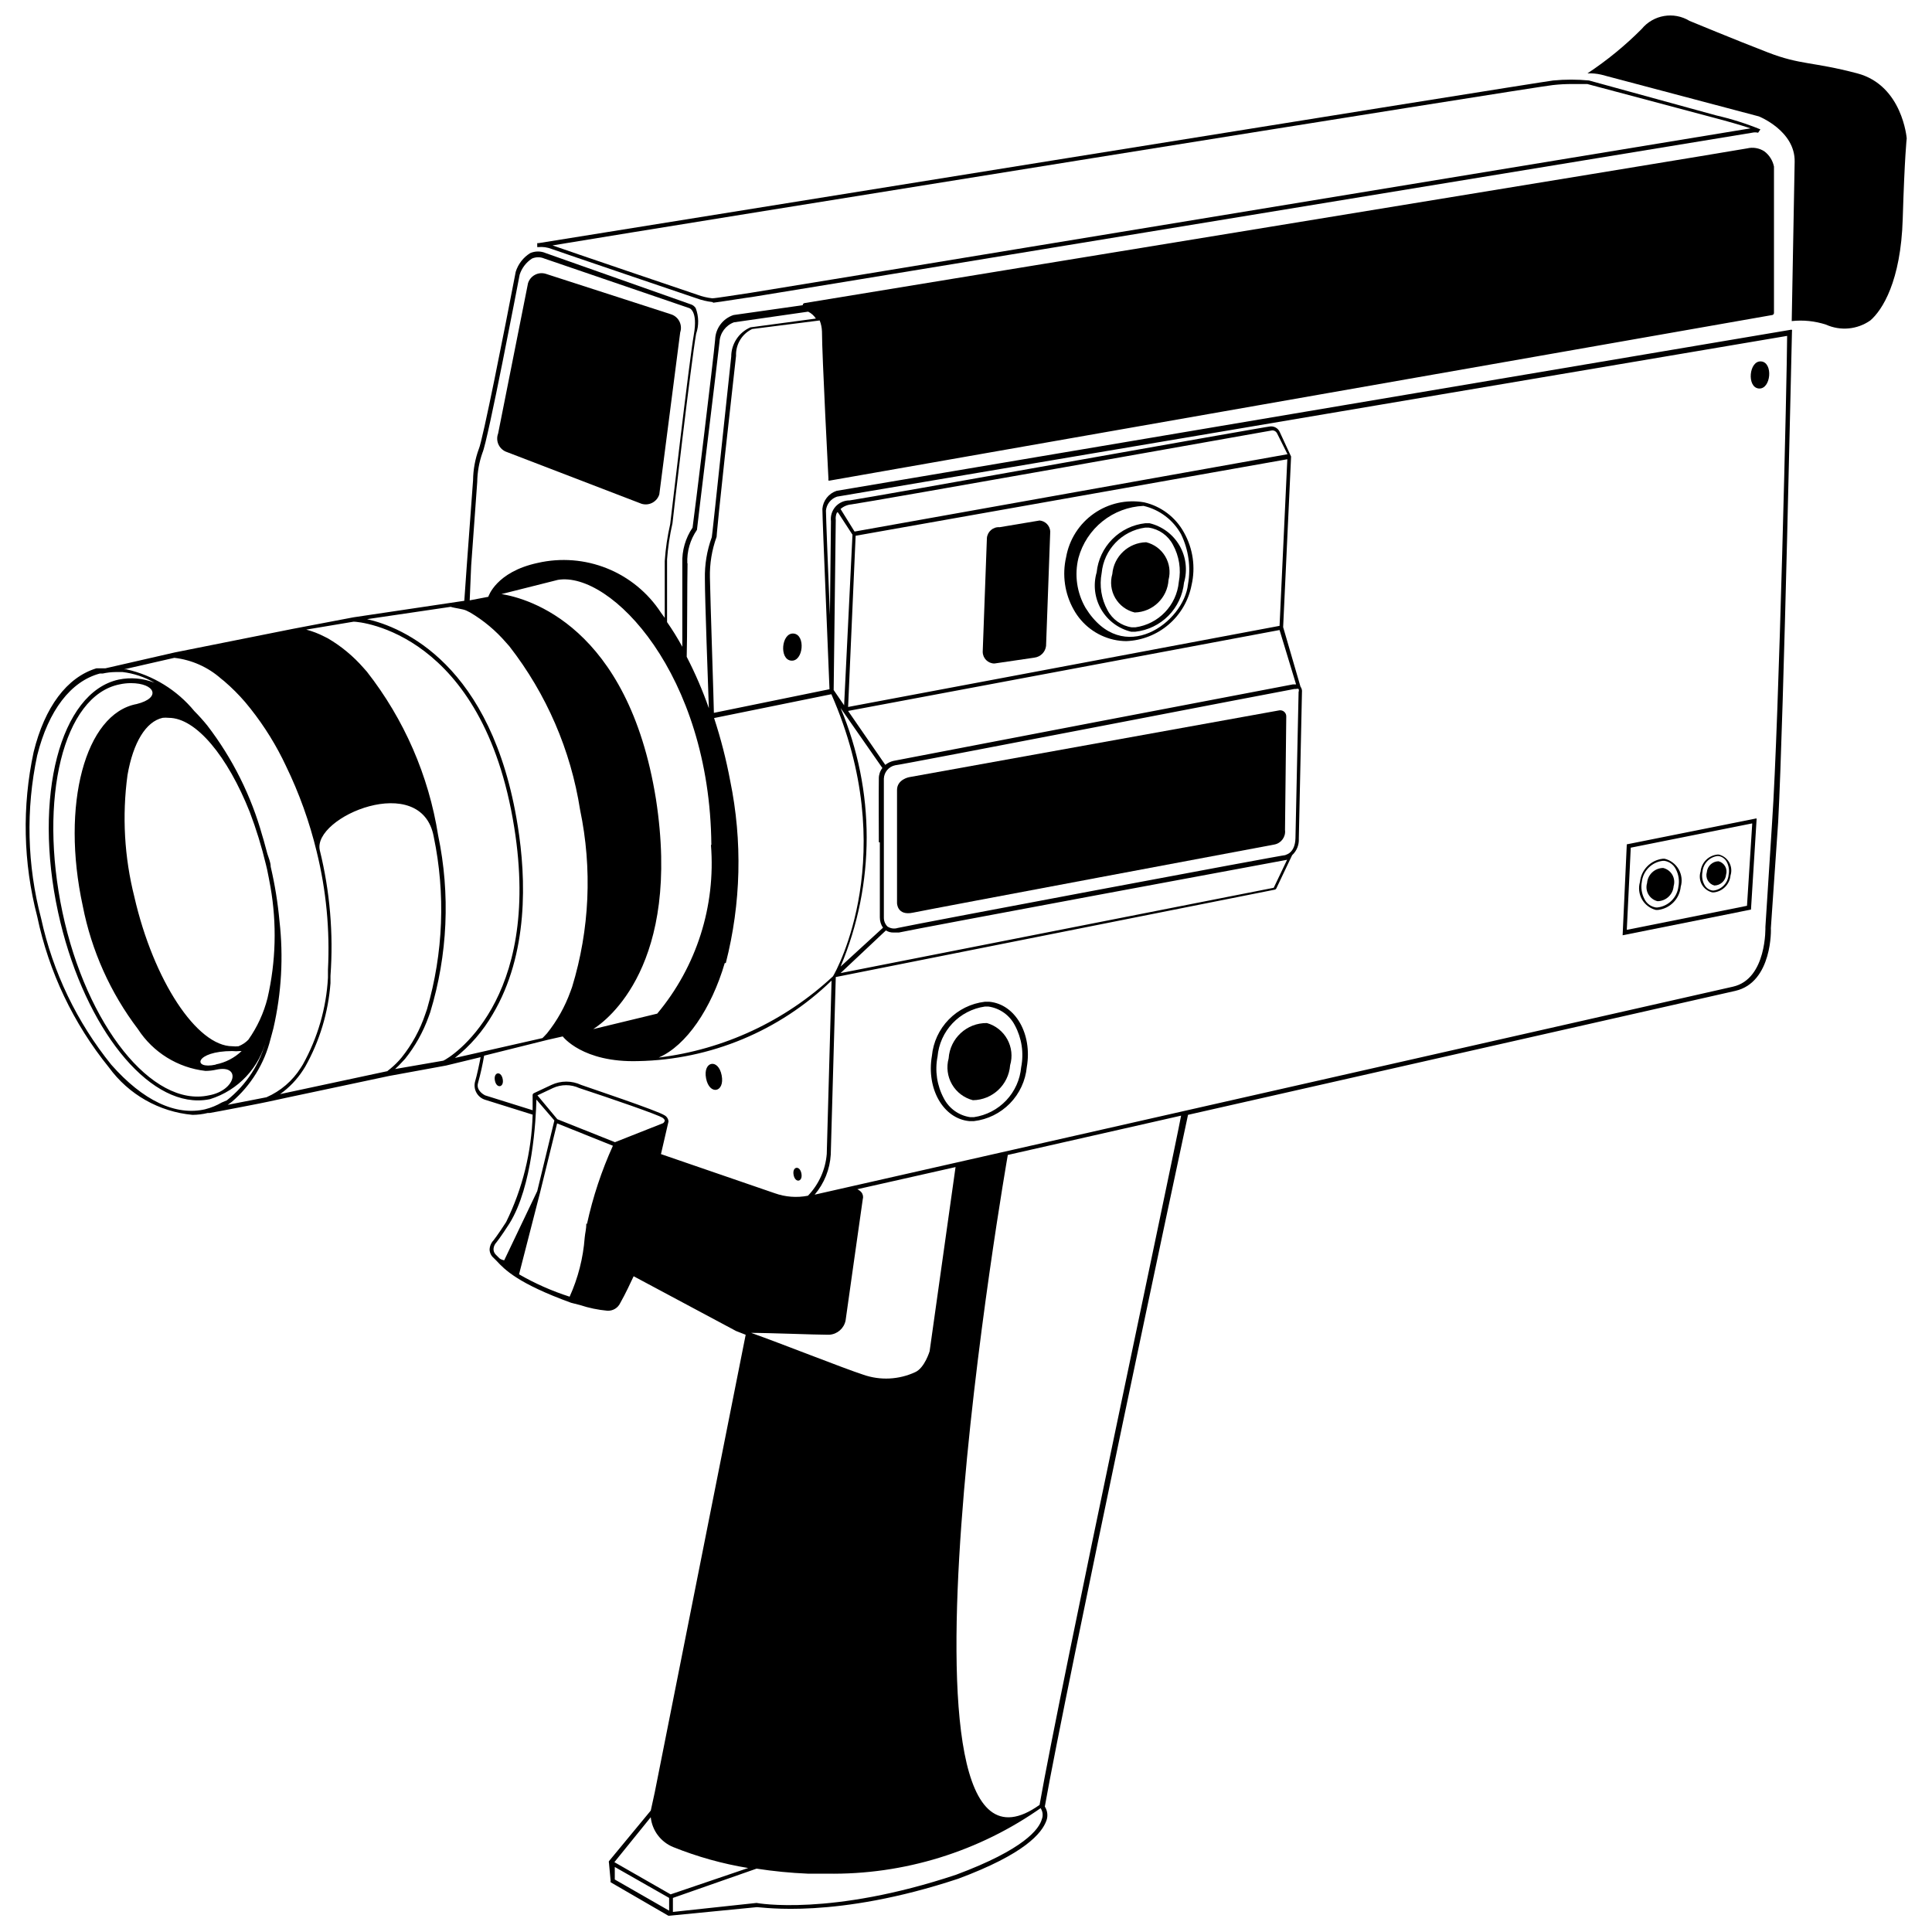 <?xml version="1.0" encoding="UTF-8"?>
<!-- The Best Svg Icon site in the world: iconSvg.co, Visit us! https://iconsvg.co -->
<svg width="800px" height="800px" version="1.1" viewBox="144 144 512 512" xmlns="http://www.w3.org/2000/svg">
 <defs>
  <clipPath id="b">
   <path d="m564 148.09h86v83.906h-86z"/>
  </clipPath>
  <clipPath id="a">
   <path d="m150 183h469v468.9h-469z"/>
  </clipPath>
 </defs>
 <path d="m608.36 362.27-1.387 21.773-31.855 6.371 1.051-21.773 32.133-6.426m1.164-1.328-34.348 6.871-1.105 24.098 34.016-6.812 1.496-24.043z"/>
 <path d="m587.53 378.84c-0.172 2.234-2.023 3.965-4.266 3.988-1.023-0.246-1.898-0.902-2.422-1.812-0.527-0.91-0.652-2-0.348-3.008 0.172-2.234 2.023-3.965 4.266-3.988 1.023 0.246 1.898 0.902 2.426 1.812 0.523 0.914 0.648 2 0.344 3.008z"/>
 <path d="m584.65 372.13h0.441c1.289 0.195 2.402 1 2.992 2.16 0.77 1.422 1.023 3.066 0.719 4.652-0.34 2.91-2.633 5.203-5.539 5.543h-0.441c-1.289-0.199-2.402-1.004-2.992-2.164-0.77-1.422-1.023-3.062-0.723-4.652 0.34-2.906 2.633-5.199 5.543-5.539m0-0.555c-3.211 0.375-5.723 2.934-6.039 6.148-0.457 1.543-0.266 3.207 0.527 4.609 0.793 1.398 2.125 2.414 3.684 2.816h0.555c3.207-0.375 5.719-2.938 6.035-6.152 0.457-1.551 0.258-3.219-0.547-4.621-0.805-1.402-2.148-2.414-3.719-2.801z"/>
 <path d="m601.43 375.79c-0.141 1.613-1.48 2.859-3.102 2.879-0.742-0.191-1.375-0.68-1.75-1.348-0.379-0.668-0.465-1.461-0.246-2.195 0.145-1.613 1.484-2.859 3.102-2.883 0.746 0.195 1.375 0.68 1.754 1.352 0.375 0.668 0.461 1.461 0.242 2.195z"/>
 <path d="m599.44 370.86c0.93 0.141 1.73 0.719 2.164 1.551 0.559 1.051 0.734 2.266 0.496 3.434-0.184 2.133-1.816 3.856-3.934 4.156h-0.332c-0.926-0.145-1.73-0.719-2.16-1.551-0.559-1.055-0.734-2.269-0.5-3.438 0.188-2.129 1.816-3.852 3.934-4.152m0-0.387v-0.004c-2.356 0.254-4.207 2.129-4.43 4.488-0.375 1.148-0.25 2.398 0.336 3.449 0.59 1.051 1.594 1.809 2.766 2.09h0.387c2.356-0.25 4.211-2.129 4.434-4.484 0.371-1.148 0.25-2.398-0.34-3.449-0.59-1.055-1.59-1.812-2.762-2.094z"/>
 <path d="m332.8 224.05c-1.438-0.164-2.852-0.496-4.211-0.996-1.496-0.5-36.121-12.242-38.391-13.074-1.125-0.441-2.34-0.613-3.547-0.5h-0.277v-1.051h0.387c10.637-1.719 264.26-42.547 268.86-43.102h0.004c3.152-0.301 6.324-0.301 9.473 0l33.684 9.25c4.012 0.918 7.938 2.16 11.746 3.711l-0.609 0.887c-0.527-0.129-1.078-0.129-1.605 0l-236 38.781-29.086 4.766c-0.387 0-8.977 1.387-10.195 1.496zm-42.379-15.012c2.269 0.832 38.004 12.965 38.391 13.074 1.27 0.473 2.59 0.789 3.934 0.941 0.941 0 6.981-0.996 10.082-1.441l29.473-4.82 235.62-38.781c-2.492-0.832-6.594-1.996-9.363-2.715l-33.902-9.027h-3.879c-1.758-0.012-3.516 0.078-5.262 0.277-4.32 0.387-231.74 36.949-265.09 42.492z"/>
 <g clip-path="url(#b)">
  <path d="m564.7 163.44c1.211-0.043 2.418 0.066 3.602 0.332l41.828 11.078s9.641 3.824 9.473 12.023-0.777 42.215-0.777 42.215c3.062-0.332 6.16-0.012 9.086 0.941 3.836 1.73 8.301 1.309 11.746-1.109 3.156-2.715 8.09-10.359 8.586-26.926 0.5-16.562 1.055-21.328 1.055-21.328s-1.109-14.07-13.129-17.23c-12.023-3.156-14.902-2.16-23.656-5.539-8.754-3.379-20.777-8.363-20.777-8.363-4.176-2.543-9.586-1.621-12.688 2.16-4.371 4.391-9.18 8.324-14.348 11.746z"/>
 </g>
 <path d="m335.25 428.98c0.883 4.566-3.25 5.367-4.133 0.797-0.883-4.57 3.25-5.367 4.133-0.797"/>
 <path d="m356.38 454.98c0.434 2.246-1.633 2.644-2.066 0.398-0.434-2.25 1.633-2.648 2.066-0.398"/>
 <path d="m277.22 429.95c0.438 2.25-1.633 2.648-2.066 0.402-0.434-2.25 1.633-2.648 2.066-0.402"/>
 <path d="m411.69 426.31c-0.398 5.172-4.676 9.184-9.859 9.254-2.336-0.598-4.332-2.109-5.539-4.191-1.207-2.086-1.527-4.566-0.891-6.891 0.355-5.32 4.809-9.434 10.141-9.363 2.309 0.656 4.258 2.211 5.41 4.312 1.156 2.102 1.422 4.582 0.738 6.879z"/>
 <path d="m404.98 410.75h0.996c2.996 0.438 5.598 2.293 6.981 4.984 1.82 3.391 2.41 7.309 1.664 11.082-0.293 3.293-1.688 6.394-3.957 8.797-2.273 2.402-5.289 3.969-8.562 4.445h-1c-2.996-0.438-5.594-2.297-6.981-4.988-1.82-3.391-2.406-7.305-1.66-11.078 0.289-3.297 1.684-6.394 3.957-8.801 2.273-2.402 5.289-3.969 8.562-4.441m0-1.273c-3.625 0.426-6.992 2.086-9.543 4.695-2.551 2.613-4.129 6.019-4.473 9.652-1.496 8.699 2.992 16.621 9.918 17.285h1.219c3.625-0.426 6.992-2.086 9.543-4.695 2.551-2.613 4.129-6.019 4.473-9.652 1.496-8.699-2.992-16.621-9.918-17.285z"/>
 <path d="m278.39 263.82 35.621 13.684c0.957 0.293 1.988 0.199 2.871-0.27 0.883-0.469 1.547-1.266 1.84-2.223l5.539-42.934c0.66-1.977-0.406-4.109-2.383-4.766l-33.238-10.746c-0.957-0.297-1.988-0.199-2.871 0.27-0.883 0.469-1.543 1.266-1.84 2.223l-7.922 39.832c-0.367 0.969-0.32 2.047 0.129 2.977 0.453 0.934 1.266 1.641 2.254 1.953z"/>
 <path d="m483.1 332.24-98.223 17.73s-3.156 0.609-3.156 3.379v29.973s0 3.434 4.211 2.547c4.211-0.887 95.785-18.059 95.785-18.059 1.82-0.34 3.062-2.043 2.824-3.879l0.332-30.027c0.02-0.465-0.164-0.918-0.508-1.238-0.34-0.316-0.801-0.473-1.266-0.426z"/>
 <path d="m447.75 287.7c-4.707 0.098-8.578 3.731-8.977 8.422-0.621 2.137-0.34 4.438 0.781 6.363s2.981 3.312 5.148 3.828c4.785-0.105 8.688-3.863 8.973-8.641 0.555-2.109 0.238-4.356-0.875-6.227-1.113-1.875-2.934-3.227-5.051-3.746z"/>
 <path d="m448.64 282.66h-1.109c-3.316 0.363-6.41 1.855-8.758 4.227-2.348 2.367-3.812 5.473-4.148 8.793-0.961 3.301-0.523 6.852 1.203 9.824s4.594 5.106 7.938 5.91h1.109-0.004c3.32-0.363 6.41-1.855 8.762-4.227 2.348-2.367 3.812-5.473 4.148-8.793 0.957-3.301 0.523-6.852-1.203-9.824-1.727-2.973-4.598-5.106-7.938-5.91zm7.758 15.566h-0.004c-0.582 6.199-5.356 11.176-11.523 12.023h-0.941c-2.746-0.395-5.137-2.086-6.426-4.543-1.648-3.008-2.195-6.492-1.551-9.859 0.586-6.199 5.359-11.176 11.523-12.023h0.941c2.746 0.395 5.137 2.086 6.426 4.543 1.648 3.008 2.199 6.492 1.551 9.859z"/>
 <path d="m354.31 311.9c3.238 0.285 2.606 7.461-0.633 7.176-3.238-0.285-2.606-7.461 0.633-7.176"/>
 <path d="m610.73 239.78c3.238 0.285 2.606 7.461-0.633 7.176-3.238-0.285-2.606-7.461 0.633-7.176"/>
 <path d="m447.2 277.12c-4.664-0.805-9.457 0.27-13.328 2.992-3.875 2.719-6.512 6.863-7.336 11.523-1.09 4.723-0.379 9.68 1.996 13.906 2.223 4.047 6.074 6.949 10.578 7.977 1.109 0.25 2.242 0.383 3.383 0.387 4.133-0.164 8.09-1.719 11.227-4.414 3.137-2.695 5.273-6.371 6.055-10.434 1.094-4.723 0.383-9.68-1.992-13.906-2.215-4.066-6.066-6.992-10.582-8.031zm11.633 21.719c-1.051 9.973-17.23 22.16-27.145 6.262v-0.004c-2.32-4.004-2.996-8.75-1.883-13.242 1.039-3.824 3.269-7.223 6.367-9.703 3.094-2.481 6.898-3.91 10.863-4.09 4.242 0.977 7.871 3.719 9.969 7.535 1.984 4.113 2.625 8.742 1.828 13.238z"/>
 <path d="m419.5 281.94-10.582 1.773c-1.727-0.129-3.231 1.156-3.379 2.879l-1.109 30.137c0 1.715 1.391 3.106 3.102 3.106l10.582-1.551v-0.004c1.629-0.191 2.91-1.473 3.102-3.102l1.109-30.359c-0.102-1.523-1.301-2.746-2.824-2.879z"/>
 <g clip-path="url(#a)">
  <path d="m618.88 231.86c0.062-0.141 0.062-0.301 0-0.445-0.141-0.059-0.301-0.059-0.441 0l-252.73 42.66c-2.094 0.695-3.574 2.566-3.769 4.766 0 2.992 1.719 42.824 1.883 47.809l-30.637 6.262c0-1.719-0.941-29.805-1.051-35.844-0.086-3.68 0.516-7.344 1.773-10.805 0 0 0-2.269 5.152-47.977-0.121-3.004 1.555-5.789 4.266-7.09l17.895-2.273c0.375 0.938 0.578 1.93 0.609 2.938 0 6.094 1.719 39.113 1.719 39.113-0.047 0.125-0.047 0.262 0 0.387h0.332l249.8-43.879h-0.004c0.262-0.051 0.449-0.285 0.445-0.551v-38.781c-0.328-1.613-1.234-3.051-2.551-4.043-1.359-0.883-3.023-1.164-4.598-0.777-5.539 1.051-247.36 40.555-249.8 40.996h0.004c-0.266 0.055-0.449 0.285-0.445 0.555l-18.336 2.606v-0.004c-2.824 0.93-4.769 3.516-4.875 6.484-0.332 4.266-5.539 46.926-5.984 49.859-1.883 2.773-2.832 6.07-2.715 9.418v22.16c-1.273-2.328-2.606-4.488-4.043-6.539v-16.621 0.004c0.234-3.227 0.715-6.434 1.438-9.586 0-0.441 4.984-43.047 6.262-50.191 0.762-2.215 0.723-4.625-0.109-6.816-0.332-0.52-0.844-0.895-1.441-1.051l-38.281-13.52c-1.324-0.582-2.832-0.582-4.156 0-1.82 1.141-3.176 2.887-3.82 4.934-2.938 15.289-8.754 44.762-9.805 47.035h-0.004c-0.953 2.629-1.461 5.398-1.496 8.199l-1.66 22.547-0.664 9.418-29.363 4.375-16.012 3.047-31.355 6.262-18.395 4.211h-2.379c-7.812 2.383-13.684 10.25-16.621 22.16-3.102 14.406-2.781 29.34 0.941 43.598 3.066 14.656 9.578 28.367 19.004 40 5.231 7.188 13.305 11.773 22.16 12.578 1.359-0.008 2.719-0.176 4.043-0.5h0.5c0.277 0 15.234-2.879 15.512-2.992 0.277-0.109 31.91-6.758 32.02-6.812l15.125-2.769 9.141-2.215c-0.277 1.551-0.941 4.711-1.496 6.594v-0.004c-0.453 1.973 0.641 3.973 2.547 4.652l12.742 3.988c-0.281 9.887-2.68 19.598-7.035 28.477-2.215 3.434-3.324 4.82-3.324 4.82-0.645 0.672-1.023 1.559-1.051 2.492 0.039 0.836 0.418 1.617 1.051 2.16l0.832 0.832c2.051 2.215 5.539 5.93 19.723 11.078l2.383 0.609v0.004c2.336 0.766 4.754 1.266 7.203 1.492 1.457 0.09 2.82-0.723 3.434-2.047 1.273-2.215 2.824-5.539 3.547-7.09l27.145 14.512 2.547 0.996-24.098 121.27-1.051 4.82-11.078 13.406h-0.004c-0.062 0.141-0.062 0.301 0 0.441l0.441 4.766c-0.047 0.125-0.047 0.262 0 0.387l15.289 8.863h0.332l23.16-2.269c1.441 0 20.941 3.215 53.352-7.535 17.562-6.539 22.16-12.023 23.379-15.457 0.422-1.223 0.258-2.57-0.445-3.656 5.539-31.355 36.621-177.28 37.949-183.32l145.04-32.852c9.918-2.269 9.473-16.621 9.418-16.621l1.938-28.145c1.496-28.141 3.602-128.97 3.656-129.96zm-282.54 167.36h0.004c4.047-15.805 4.445-32.324 1.164-48.309-1.055-5.629-2.481-11.18-4.266-16.621l31.078-6.316c18.504 42.16 1.387 73.184 0.441 74.734l0.004 0.004c-12.738 11.883-28.914 19.43-46.207 21.551 7.312-3.16 13.961-12.965 17.508-25.043zm29.75-119.39 3.824 5.871-2.215 45.207-2.769-4.043 0.555-45.039v-0.004c-0.082-0.699 0.031-1.41 0.332-2.047zm11.078 87.422v19.945l0.004-0.004c0 0.953 0.289 1.879 0.832 2.66l-11.246 10.305c9.227-21.91 9.227-46.617 0-68.531l11.082 15.902c-0.617 0.793-0.949 1.766-0.941 2.769-0.059 3.324 0 16.785 0 16.898zm1.605 23.324h0.008c0.609 0.387 1.324 0.578 2.047 0.551h1.387c4.434-0.996 101.88-19.113 102.88-19.277l-3.547 7.422-114.79 22.605zm106.09-20c-0.996 0-98.445 18.336-102.93 19.336l0.008-0.004c-0.934 0.312-1.957 0.168-2.769-0.387-0.609-0.617-0.949-1.457-0.941-2.328v-19.945-16.898 0.004c0.066-1.727 1.297-3.191 2.992-3.547 1.051 0 103.65-19.891 105.81-20.223h0.441l0.004 0.004c0.215-0.082 0.449-0.082 0.664 0 0.105 0.246 0.105 0.527 0 0.773l-0.832 38.781c-0.109 3.988-2.547 4.379-2.715 4.434zm1.781-45.207c-2.215 0.387-101.66 19.445-105.87 20.277-0.789 0.188-1.523 0.547-2.16 1.051l-9.859-14.293 114.34-21.441 4.379 14.406zm-3.547-15.512-114.34 21.496 1.996-45.371 114.4-20.277zm-112.63-24.988-3.711-5.981c0.809-0.703 1.816-1.129 2.883-1.219 4.93-0.664 107.2-18.836 111.52-19.613 0.539-0.012 1.035 0.293 1.273 0.777l2.769 5.539zm-44.32 8.422c-0.141-3.152 0.754-6.266 2.551-8.863 0-0.441 5.539-45.648 5.984-49.859 0.141-2.324 1.637-4.344 3.82-5.152l19.668-2.824c0.836 0.41 1.543 1.043 2.051 1.828l-17.34 2.328v-0.004c-3.09 1.344-5.094 4.387-5.098 7.758-4.488 42.105-5.043 47.258-5.152 47.867v-0.004c-1.297 3.547-1.914 7.305-1.828 11.082 0 5.539 0.832 27.699 1.051 34.238-1.637-4.676-3.602-9.23-5.871-13.629 0.164-4.93 0.109-19.445 0.223-24.766zm6.262 74.625c1.297 16.191-3.816 32.246-14.238 44.707l-16.953 4.102c3.711-2.383 23.379-17.062 16.621-60.941-7.367-45.98-33.961-53.238-40.941-54.348l14.957-3.766c13.961-2.328 40.277 24.93 40.664 70.246zm-63.543-74.016 1.605-22.16c0.039-2.641 0.504-5.262 1.387-7.754 1.387-2.938 9.527-45.484 9.859-47.199v-0.004c0.566-1.754 1.723-3.262 3.269-4.266 1.043-0.453 2.227-0.453 3.269 0l38.391 13.129s2.383 0.609 1.219 7.09c-1.164 6.481-6.203 49.859-6.262 50.191v0.004c-0.734 3.207-1.215 6.469-1.438 9.75v15.07l-0.996-1.387h-0.004c-3.441-5.277-8.426-9.371-14.27-11.73-5.844-2.356-12.273-2.863-18.414-1.453-11.078 2.383-13.074 8.977-13.074 8.977l-4.93 0.941zm-70.359 144.04c-7.922 1.883-16.621-2.269-24.984-11.746v0.004c-9.145-11.301-15.52-24.578-18.617-38.781-3.731-14.121-4.09-28.922-1.051-43.211 2.992-11.965 8.918-19.668 16.621-21.719h0.777-0.004c1.109-0.246 2.242-0.375 3.379-0.387h1.887c2.969 0.363 5.832 1.324 8.418 2.824-3.008-1.191-6.301-1.48-9.473-0.828-15.512 3.379-22.715 31.023-16.066 61.66 6.203 28.531 22.16 49.859 37.062 49.859 1.082 0.004 2.16-0.105 3.215-0.332 7.445-2.316 13.125-8.375 14.957-15.957-1.605 6.445-5.309 12.176-10.527 16.289l-1.328 0.555c-1.348 0.789-2.805 1.387-4.32 1.773zm-32.574-53.848c2.32 11.852 7.324 23.012 14.625 32.633 4.008 6.18 10.574 10.246 17.895 11.078 0.969-0.008 1.934-0.117 2.879-0.332 6.703-1.441 5.207 5.539-1.996 6.812-14.957 3.269-32.41-18.504-38.781-48.531-6.367-30.023 0.172-57.391 15.129-60.383 0.98-0.219 1.984-0.328 2.992-0.332 6.371 0 8.199 3.879 1.551 5.539-13.684 2.547-20.109 26.758-14.293 53.516zm35.234 42.047c-6.316 1.387-5.539-3.602 4.434-3.602l-0.004 0.004c0.629 0.07 1.258 0.07 1.887 0h0.555-0.004c-1.902 1.816-4.285 3.047-6.867 3.547zm6.039-4.875v0.004c-0.535 0.059-1.074 0.059-1.609 0-9.418 0-20.887-17.395-25.984-39.555l0.004-0.004c-2.668-10.547-3.289-21.512-1.828-32.297 1.496-8.641 4.875-14.184 9.309-15.18h-0.004c0.535-0.059 1.074-0.059 1.609 0 7.258 0 15.621 10.195 21.496 24.984 1.715 4.523 3.141 9.148 4.266 13.852l0.332 1.387c0.332 1.551 0.609 3.102 0.887 4.598 1.703 9.758 1.438 19.762-0.777 29.418-1 3.973-2.731 7.731-5.098 11.078-0.734 0.75-1.621 1.336-2.602 1.719zm7.422 13.52-10.805 2.106h0.387l1.219-0.887h0.004c5.062-4.336 8.645-10.148 10.25-16.621l0.332-1.219 0.441-1.66c2.148-9.332 2.691-18.961 1.605-28.477-0.441-4.832-1.219-9.625-2.324-14.348 0-1.164-0.555-2.328-0.887-3.434-0.332-1.109-0.832-3.215-1.328-4.766h-0.004c-2.941-10.574-7.887-20.488-14.57-29.195-1.078-1.332-2.223-2.609-3.434-3.824-4.602-5.59-10.938-9.492-18.004-11.078h-0.664l13.352-3.047c4.606 0.523 8.941 2.461 12.41 5.539l0.832 0.664h-0.004c1.988 1.703 3.84 3.555 5.543 5.539 3.856 4.586 7.164 9.609 9.859 14.961l0.941 1.938c3.523 7.258 6.254 14.871 8.145 22.715 2.523 10.23 3.531 20.777 2.992 31.301v2.106c-0.445 8.066-2.719 15.93-6.648 22.992l-0.555 0.887v-0.004c-2.176 3.457-5.344 6.18-9.086 7.812zm32.078-6.926-28.477 6.094c2.414-1.719 4.484-3.879 6.094-6.371l0.555-0.887v0.004c3.832-6.809 6.121-14.371 6.703-22.16v-1.938-0.004c0.809-11.16-0.145-22.375-2.824-33.238-2.106-8.863 26.98-21.109 30.191-3.602 3.148 15.133 2.539 30.805-1.773 45.648l-0.441 1.273c-1.402 4.207-3.539 8.125-6.316 11.582l-0.719 0.832v-0.004c-0.91 0.996-1.914 1.906-2.992 2.715zm14.789-2.769-12.797 2.215v0.004c0.664-0.594 1.293-1.223 1.887-1.887l0.777-0.832-0.004 0.004c2.664-3.328 4.762-7.074 6.207-11.082l0.441-1.219c4.641-15.215 5.363-31.355 2.106-46.922-2.504-15.832-9.008-30.762-18.891-43.379l-0.887-0.996v-0.004c-2.699-3.09-5.879-5.731-9.418-7.809l-0.996-0.5h-0.004c-1.512-0.785-3.109-1.398-4.762-1.828l12.574-2.106c1.605 0 34.293 2.769 42.547 54.516 7.426 46.312-17.117 61.105-18.781 61.824zm3.047-0.719h0.004c4.043-3.191 7.445-7.121 10.027-11.578 9.527-16.012 8.863-36.012 6.648-49.859-6.816-43.102-30.805-52.797-39.945-54.848l22.16-3.269c0.941 0.332 3.269 0.555 4.156 0.996l0.996 0.5c3.59 2.121 6.809 4.816 9.527 7.977l0.887 0.996v0.004c9.816 12.617 16.262 27.523 18.727 43.32 3.258 15.57 2.535 31.711-2.106 46.926l-0.441 1.219h-0.004c-1.445 4.008-3.539 7.754-6.203 11.078l-0.777 0.832-0.441 0.441zm11.688 52.961-0.887-0.887h0.004c-0.383-0.398-0.586-0.941-0.555-1.496 0.051-0.645 0.324-1.25 0.777-1.715 0 0 1.164-1.441 3.434-4.984 6.148-9.859 7.035-27.699 7.148-32.852l4.766 5.539-4.543 18.727-8.754 18.336s-0.887-0.168-1.277-0.555zm23.156-9.086c0 1.387-0.332 2.606-0.441 3.766l0.004 0.004c-0.406 5.398-1.758 10.688-3.988 15.621-4.668-1.492-9.164-3.481-13.406-5.926l5.539-21.551 4.543-18.449 14.793 5.93h-0.004c-3.012 6.644-5.312 13.59-6.867 20.719zm7.59-21.551-15.285-6.094-5.262-6.316 4.102-1.938h-0.004c2.215-1.016 4.766-1.016 6.981 0 8.254 2.715 20.996 7.09 22.16 7.922 0 0 0.555 0.441 0.5 0.719v0.004c-0.062 0.27-0.219 0.504-0.445 0.664zm12.188 3.156 1.996-8.641h0.004c-0.043-0.668-0.414-1.27-0.996-1.605-1.719-1.219-20.332-7.422-22.16-8.09-2.492-1.168-5.375-1.168-7.867 0l-4.711 2.215v0.004c-0.145 0.078-0.246 0.223-0.277 0.387v4.102l-12.574-3.934s-2.547-1.164-1.883-3.324c0.656-2.375 1.191-4.777 1.605-7.203l16.898-4.211 3.934-0.887s5.207 6.981 20 6.539c19.164-0.371 37.477-7.992 51.242-21.332l-1.273 45.926v0.004c-0.336 4.156-2.098 8.07-4.984 11.078-2.945 0.578-5.988 0.348-8.809-0.664zm53.133 10.141c-0.301-0.355-0.68-0.637-1.105-0.832l26.039-5.871-6.871 48.809s-1.328 4.434-3.824 5.539c-4.336 2.012-9.285 2.25-13.793 0.664-4.984-1.605-22.16-8.422-29.695-11.078h-0.555c5.539 0 17.395 0.5 20.773 0.5h0.555v-0.004c2.109-0.156 3.852-1.695 4.269-3.766 0-0.277 4.266-29.973 4.543-32.078h-0.004c0.207-0.645 0.086-1.348-0.332-1.883zm-65.371 182.1v-3.324l14.402 8.199v3.379zm14.793 3.934-14.902-8.531 9.641-11.91h-0.004c0.379 3.543 2.68 6.59 5.984 7.922 6.391 2.566 13.039 4.422 19.836 5.539zm98.391-19.945c-0.719 2.66-4.711 8.031-22.715 14.738-33.238 11.078-52.688 7.535-52.906 7.481l-22.16 2.383v-3.711l22.16-7.758v-0.004c4.496 0.695 9.027 1.141 13.574 1.332h5.043-0.004c20.438 0.352 40.449-5.844 57.117-17.672l-0.441 0.332c0.57 0.848 0.695 1.922 0.332 2.879zm-0.609-3.766c-44.043 31.41-8.422-172.24-8.422-172.24l45.926-10.414c-2.047 11.023-32.074 151.63-37.504 182.65zm192.35-232.68s0.441 13.793-8.586 15.844l-243.37 55.121c2.539-2.988 4.035-6.723 4.266-10.637l1.328-47.035 116.34-23.156c0.164-0.027 0.309-0.129 0.387-0.277l4.211-8.863c1.215-1.121 1.867-2.727 1.773-4.375l0.832-38.781c0.07-0.531-0.07-1.066-0.387-1.496l-4.598-15.789 2.106-45.207h-0.004l-3.047-6.594c-0.449-0.918-1.418-1.465-2.438-1.383-1.051 0-106.64 18.945-111.52 19.613v-0.004c-1.422-0.008-2.777 0.594-3.723 1.652-0.941 1.062-1.383 2.481-1.207 3.891l-0.277 24.875c-0.5-12.41-1.051-26.258-1.051-27.699l-0.004-0.004c0.156-1.711 1.309-3.168 2.938-3.711l251.79-42.602c0 8.809-2.16 102.32-3.988 128.97z"/>
 </g>
</svg>